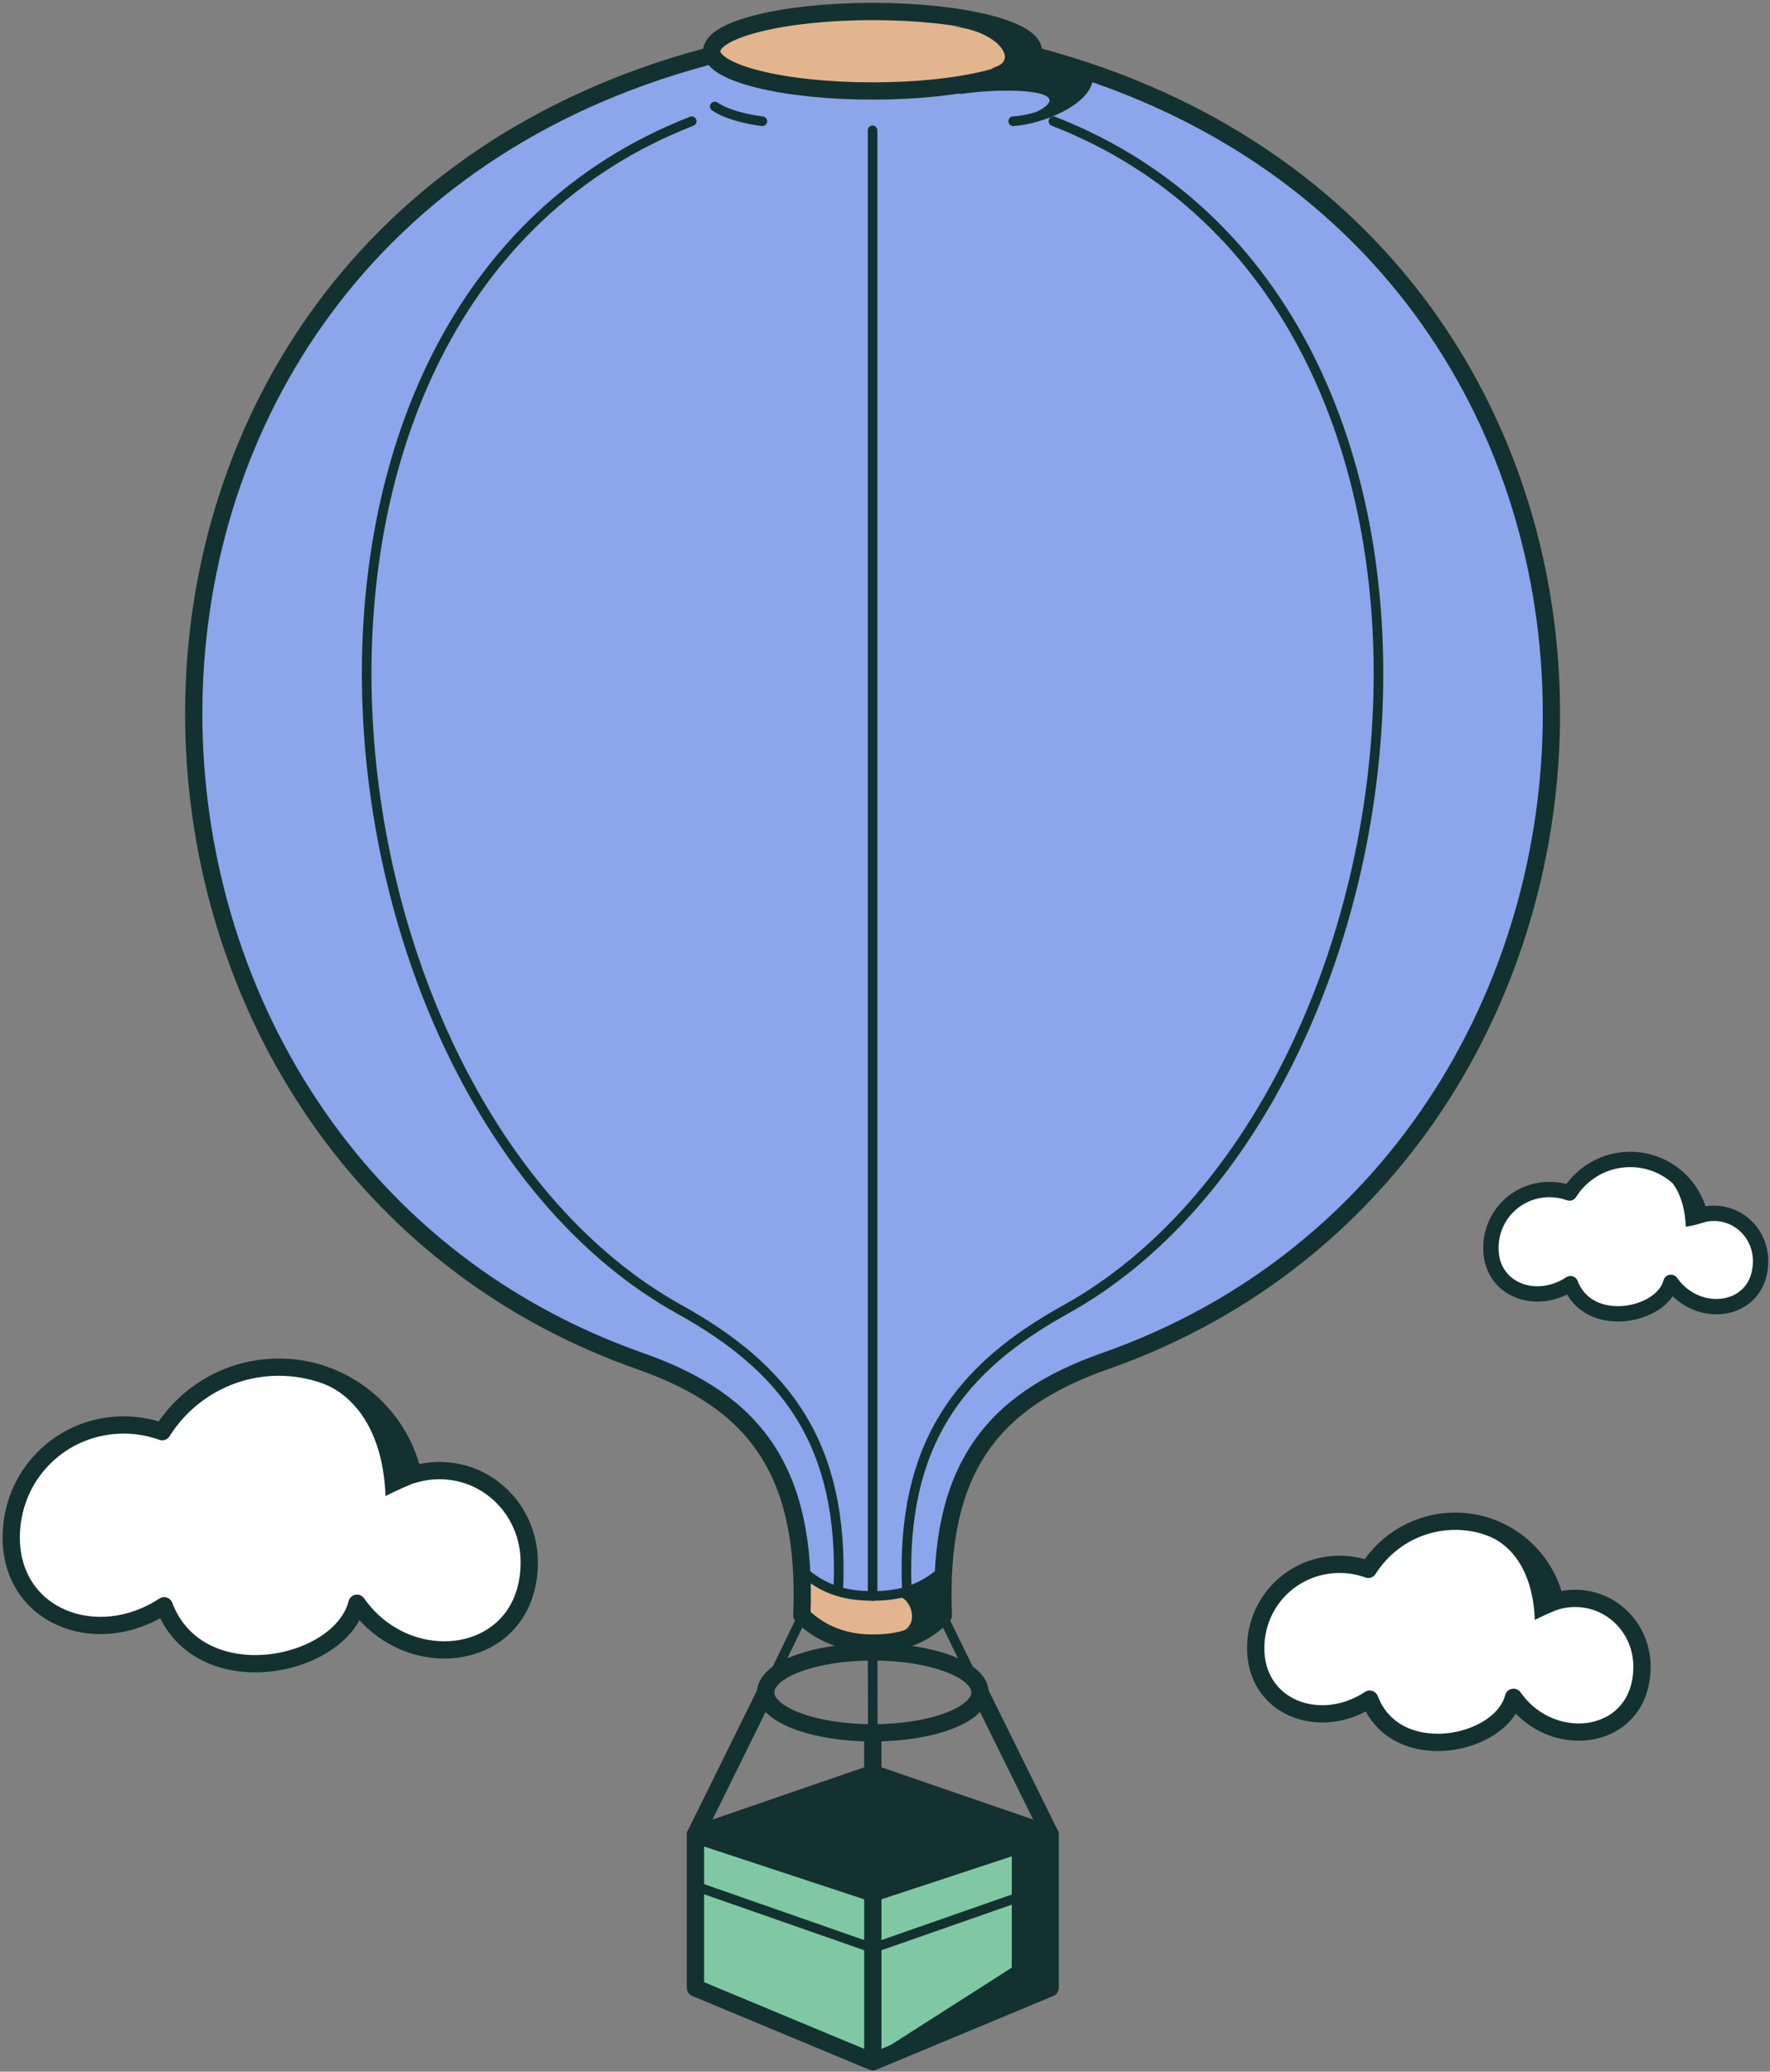 <svg width="376" height="440" viewBox="0 0 376 440" fill="none" xmlns="http://www.w3.org/2000/svg">
<rect x="0" y="0" width="376" height="440" fill="#808080" stroke="none"/>
<path d="M185.412 437.907L221.429 422.91L219.774 390.732L146.804 391.918L147.737 422.217L185.412 437.907Z" fill="#80C8A3"/>
<path d="M170.533 344.177L178.802 348.965H189.833L198.607 345.457L200.188 334.702L191.247 338.663L184.809 338.961L176.349 337.384L170.533 334.702V344.177Z" fill="#E2B58E"/>
<path d="M200.437 332.307L204.623 312.334L218.8 296.889L245.623 284.761L272.552 268.994C272.552 268.994 310.48 238.353 322.261 198.404C334.042 158.455 331.12 114.614 311.152 79.841C291.184 45.067 255.244 19.365 226.995 14.727C218.759 12.681 208.608 4.694 208.608 4.694C208.608 4.694 189.903 1.569 178.941 2.591C167.978 3.614 157.175 3.516 151.535 12.087C105.73 23.542 79.469 47.17 58.776 81.287C38.078 115.405 40.282 168.582 44.757 184.646C49.227 200.711 65.626 250.147 105.282 273.97C144.937 297.79 151.861 291.718 160.219 304.363C168.578 317.008 170.293 335.114 170.293 335.114L176.353 337.38L185.485 338.957L194.777 337.633L200.441 332.302L200.437 332.307Z" fill="#8DA5EA"/>
<path d="M185.364 18.264C203.569 18.264 218.328 14.96 218.328 10.884C218.328 6.808 203.569 3.504 185.364 3.504C167.158 3.504 152.399 6.808 152.399 10.884C152.399 14.96 167.158 18.264 185.364 18.264Z" fill="#E2B58E"/>
<path d="M112.426 331.728C112.479 352.874 87.013 356.485 75.839 340.51C72.269 354.394 42.239 360.389 34.867 341.048C20.514 350.47 2.123 343.346 2.388 326.178C2.396 325.644 2.42 325.11 2.465 324.572C3.443 312.444 13.228 303.116 25.388 302.664C28.583 302.546 31.647 303.055 34.463 304.078C39.631 295.846 48.788 290.373 59.228 290.373C73.165 290.373 84.82 300.129 87.742 313.186C89.519 312.636 91.406 312.342 93.362 312.342C103.998 312.342 112.393 321.051 112.422 331.728H112.426Z" fill="white"/>
<path d="M348.803 353.938C348.844 369.709 329.853 372.398 321.52 360.487C318.859 370.842 296.465 375.308 290.968 360.886C280.267 367.911 266.55 362.597 266.749 349.797C266.757 349.402 266.774 349.003 266.806 348.599C267.536 339.556 274.83 332.6 283.898 332.262C286.282 332.172 288.564 332.551 290.666 333.317C294.518 327.176 301.352 323.097 309.135 323.097C319.527 323.097 328.219 330.371 330.4 340.107C331.724 339.695 333.134 339.479 334.593 339.479C342.527 339.479 348.787 345.971 348.807 353.938H348.803Z" fill="white"/>
<path d="M374 267.784C374.028 278.795 360.767 280.674 354.948 272.356C353.09 279.586 337.453 282.707 333.615 272.638C326.141 277.544 316.568 273.832 316.707 264.895C316.711 264.618 316.723 264.341 316.747 264.059C317.257 257.743 322.351 252.889 328.679 252.653C330.342 252.592 331.94 252.857 333.407 253.391C336.096 249.103 340.864 246.255 346.301 246.255C353.558 246.255 359.626 251.333 361.146 258.134C362.072 257.849 363.054 257.694 364.072 257.694C369.611 257.694 373.983 262.226 373.996 267.788L374 267.784Z" fill="white"/>
<path d="M188.407 434.854L214.933 417.906V394.074L221.343 390.215L223.087 422.217L188.407 434.854Z" fill="#133130"/>
<path d="M216.38 387.33L184.21 376.665L148.891 390.733C148.891 390.733 184.365 402.416 185.412 402.07C186.46 401.723 218.98 390.215 218.98 390.215L216.38 387.33Z" fill="#133130"/>
<path d="M191.338 346.581C195.784 345.151 193.212 338.537 190.421 339.234C195.747 336.622 198.759 334.702 198.759 334.702L199.125 343.602L191.338 346.581Z" fill="#133130"/>
<path d="M220.008 23.856C229.295 19.259 214.645 18.359 203.601 20.026C215.635 15.205 207.432 15.743 211.804 14.076C216.177 12.409 211.535 6.414 202.158 5.604C212.778 5.844 219.201 9.691 219.201 9.691L230.648 16.244L229.955 19.333L223.194 23.795L220.012 23.86L220.008 23.856Z" fill="#133130"/>
<path d="M88.945 314.563C83.281 316.915 81.891 317.77 81.891 317.77C81.463 305.056 76.019 295.707 66.503 293.087C78.684 295.65 81.838 301.087 81.838 301.087L86.932 310.284L88.945 314.563Z" fill="#133130"/>
<path d="M331.296 341.68C327.074 343.432 326.035 344.072 326.035 344.072C325.717 334.589 321.654 327.62 314.56 325.664C323.643 327.575 325.995 331.63 325.995 331.63L329.793 338.489L331.292 341.68H331.296Z" fill="#133130"/>
<path d="M363.046 259.182C360.095 260.404 358.103 260.514 358.103 260.514C357.879 253.892 355.046 249.026 350.091 247.661C356.432 248.998 358.074 251.826 358.074 251.826L360.727 256.614L363.046 259.178V259.182Z" fill="#133130"/>
<path d="M220.814 12.09C365.678 51.004 361.257 244.636 234.686 289.109C210.512 297.601 199.15 312.231 200.393 343.101C195.059 348.659 189.133 348.969 185.127 348.969C181.121 348.969 175.196 347.946 170.334 343.101C171.577 312.227 160.216 297.601 136.042 289.109C9.466 244.636 5.045 51.004 149.914 12.09" stroke="#133130" stroke-width="3.668" stroke-linecap="round" stroke-linejoin="round"/>
<path d="M178.093 337.384C179.336 306.51 166.748 290.531 144.343 278.106C65.035 234.118 45.955 65.112 146.942 25.75" stroke="#133130" stroke-width="2.038" stroke-linecap="round" stroke-linejoin="round"/>
<path d="M192.629 337.384C191.386 306.51 203.974 290.531 226.38 278.106C305.687 234.118 324.767 65.112 223.78 25.75" stroke="#133130" stroke-width="2.038" stroke-linecap="round" stroke-linejoin="round"/>
<path d="M185.363 19.328C204.239 19.328 219.542 15.548 219.542 10.884C219.542 6.221 204.239 2.44 185.363 2.44C166.487 2.44 151.185 6.221 151.185 10.884C151.185 15.548 166.487 19.328 185.363 19.328Z" stroke="#133130" stroke-width="3.668" stroke-linecap="round" stroke-linejoin="round"/>
<path d="M151.841 22.616C155.439 25.053 161.943 25.75 161.943 25.75" stroke="#133130" stroke-width="2.038" stroke-linecap="round" stroke-linejoin="round"/>
<path d="M215.234 25.75C221.037 25.404 230.675 21.455 231.14 16.695" stroke="#133130" stroke-width="2.038" stroke-linecap="round" stroke-linejoin="round"/>
<path d="M170.285 333.513C174.568 337.258 178.88 338.957 185.359 338.957" stroke="#133130" stroke-width="2.038" stroke-linecap="round" stroke-linejoin="round"/>
<path d="M200.437 333.513C196.154 337.258 191.843 338.957 185.363 338.957" stroke="#133130" stroke-width="2.038" stroke-linecap="round" stroke-linejoin="round"/>
<path d="M185.412 368.037C197.985 368.037 208.176 364.187 208.176 359.438C208.176 354.69 197.985 350.84 185.412 350.84C172.84 350.84 162.648 354.69 162.648 359.438C162.648 364.187 172.84 368.037 185.412 368.037Z" stroke="#133130" stroke-width="3.668" stroke-linecap="round" stroke-linejoin="round"/>
<path d="M162.648 359.439L147.737 389.641L185.412 402.07V368.038" stroke="#133130" stroke-width="3.668" stroke-linecap="round" stroke-linejoin="round"/>
<path d="M185.412 402.07V437.907L147.737 422.217V389.64L185.412 376.665L223.088 389.64V422.217L185.412 437.907" stroke="#133130" stroke-width="3.668" stroke-linecap="round" stroke-linejoin="round"/>
<path d="M208.176 359.439L223.087 389.641L185.412 402.07" stroke="#133130" stroke-width="3.668" stroke-linecap="round" stroke-linejoin="round"/>
<path d="M147.737 400.603L185.412 413.774" stroke="#133130" stroke-width="2.038" stroke-linecap="round" stroke-linejoin="round"/>
<path d="M223.087 400.603L185.412 413.774" stroke="#133130" stroke-width="2.038" stroke-linecap="round" stroke-linejoin="round"/>
<path d="M162.648 359.439L170.534 343.102" stroke="#133130" stroke-width="2.038" stroke-linecap="round" stroke-linejoin="round"/>
<path d="M208.177 359.439L200.189 343.102" stroke="#133130" stroke-width="2.038" stroke-linecap="round" stroke-linejoin="round"/>
<path d="M185.412 368.037L185.363 349.324" stroke="#133130" stroke-width="2.038" stroke-linecap="round" stroke-linejoin="round"/>
<path d="M185.363 338.961V27.686" stroke="#133130" stroke-width="2.038" stroke-linecap="round" stroke-linejoin="round"/>
<path d="M112.426 331.727C112.479 352.873 87.013 356.484 75.839 340.509C72.269 354.393 42.239 360.388 34.867 341.047C20.514 350.469 2.123 343.345 2.388 326.177C2.396 325.643 2.42 325.109 2.465 324.571C3.443 312.443 13.228 303.115 25.388 302.663C28.583 302.545 31.647 303.054 34.463 304.077C39.631 295.845 48.788 290.372 59.228 290.372C73.165 290.372 84.82 300.128 87.742 313.185C89.519 312.635 91.406 312.341 93.362 312.341C103.998 312.341 112.393 321.05 112.422 331.727H112.426Z" stroke="#133130" stroke-width="3.668" stroke-linecap="round" stroke-linejoin="round"/>
<path d="M348.803 353.938C348.844 369.709 329.853 372.398 321.52 360.487C318.859 370.842 296.465 375.308 290.968 360.886C280.267 367.911 266.55 362.597 266.749 349.797C266.757 349.402 266.774 349.003 266.806 348.599C267.536 339.556 274.83 332.6 283.898 332.262C286.282 332.172 288.564 332.551 290.666 333.317C294.518 327.176 301.352 323.097 309.135 323.097C319.527 323.097 328.219 330.371 330.4 340.107C331.724 339.695 333.134 339.479 334.593 339.479C342.527 339.479 348.787 345.971 348.807 353.938H348.803Z" stroke="#133130" stroke-width="3.668" stroke-linecap="round" stroke-linejoin="round"/>
<path d="M374 267.784C374.028 278.795 360.767 280.674 354.948 272.356C353.09 279.586 337.453 282.707 333.615 272.638C326.141 277.544 316.568 273.832 316.707 264.895C316.711 264.618 316.723 264.341 316.747 264.059C317.257 257.743 322.351 252.889 328.679 252.653C330.342 252.592 331.94 252.857 333.407 253.391C336.096 249.103 340.864 246.255 346.301 246.255C353.558 246.255 359.626 251.333 361.146 258.134C362.072 257.849 363.054 257.694 364.072 257.694C369.611 257.694 373.983 262.226 373.996 267.788L374 267.784Z" stroke="#133130" stroke-width="3.26" stroke-linecap="round" stroke-linejoin="round"/>
</svg>
